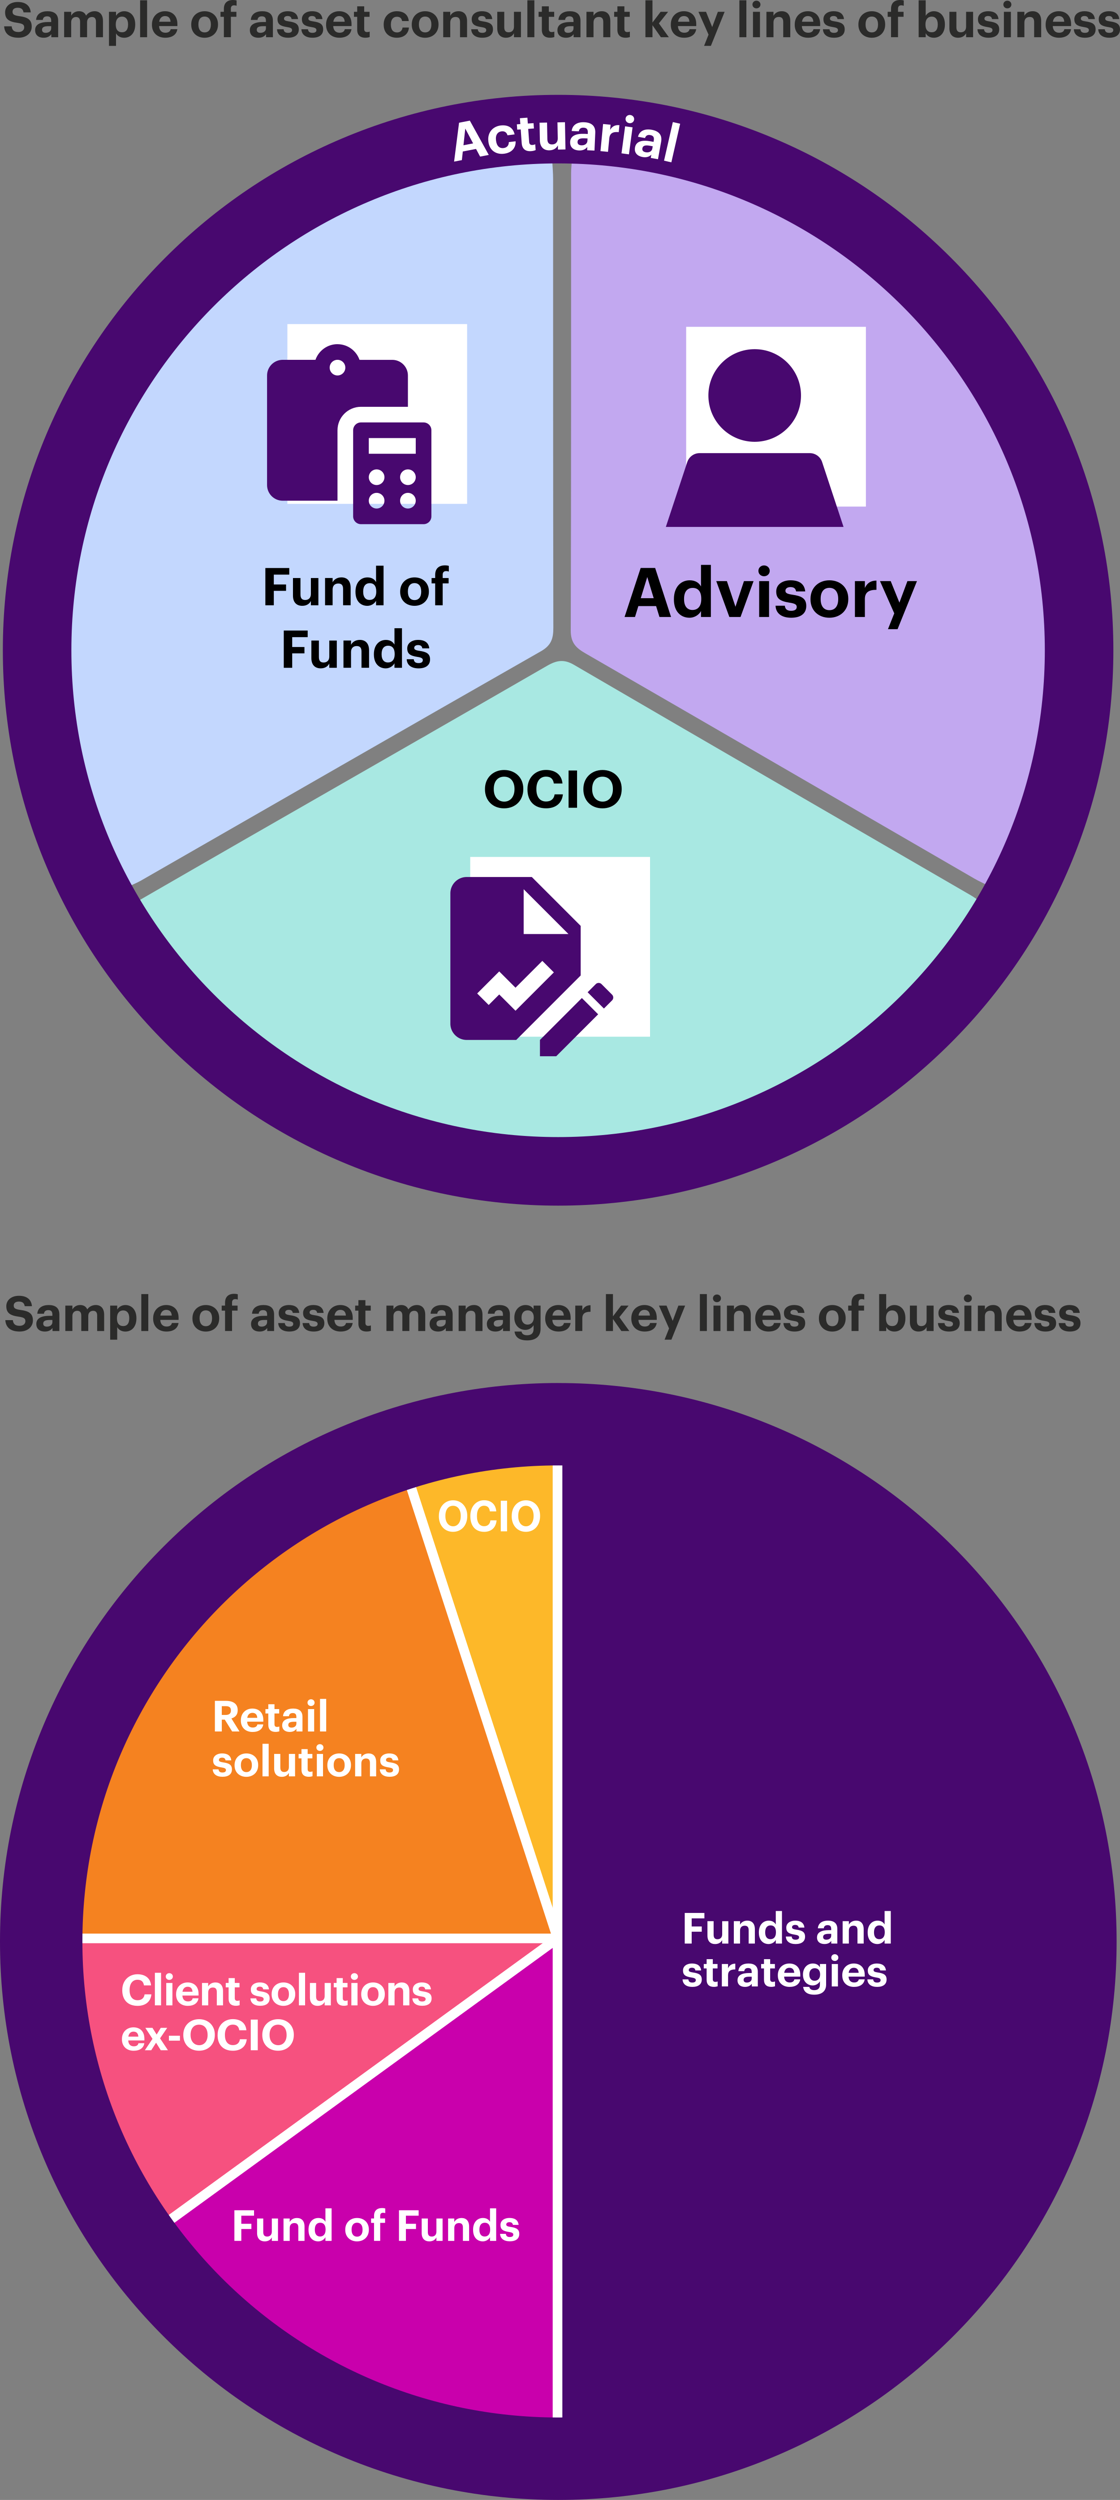 <svg xmlns="http://www.w3.org/2000/svg" id="Layer_1" data-name="Layer 1" viewBox="0 0 817.03 1823.24"><rect x="0" y="0" width="817.03" height="1823.24" fill="#808080" stroke="none"/><defs><style>.cls-2,.cls-3,.cls-4,.cls-5{stroke-width:0}.cls-3{fill:#fff}.cls-4{fill:#48086f}.cls-5{fill:#2b2b2a}</style></defs><path d="M94.79 646.1c-56.76-91.9-68.76-236.33 5.29-357.61 75.98-124.43 210.45-175.01 302.8-170.86.21 4.26.61 8.63.61 12.99.03 109.07-.05 218.14.17 327.22.02 7.87-1.55 12.86-9.05 17.13-97.36 55.52-194.5 111.44-291.71 167.22-2.62 1.5-5.45 2.64-8.11 3.91Z" style="stroke-width:0;fill:#c3d7fe"/><path d="M99.04 658.07c28.1-16.19 54.41-31.4 80.76-46.53 73.1-41.96 146.25-83.81 219.25-125.94 6.86-3.96 12.24-5.07 19.65-.74 96.42 56.23 193.03 112.13 289.58 168.13 1.9 1.1 3.68 2.42 7.33 4.84-65.98 101.31-157.34 161.67-277.77 170.76-145.18 10.95-256.46-50.02-338.79-170.51Z" style="fill:#a8e8e2;stroke-width:0"/><path d="M417.24 115.45c131.14 8.67 233.51 65.08 299.87 177.64 67.96 115.26 65.63 233.93 5.37 353.6-4.91-2.48-8.49-4.07-11.85-6.02-94.61-54.79-189.17-109.68-283.86-164.33-6.77-3.91-10.43-7.75-10.41-16.42.34-111.26.23-222.51.26-333.77 0-2.65.3-5.3.63-10.7h-.01Z" style="fill:#c2a8f0;stroke-width:0"/><g><path d="M353.78 575.7v-.3c0-8.09 5.93-13.83 13.98-13.83s13.98 5.51 13.98 13.68v.3c0 8.09-5.55 13.98-14.02 13.98s-13.94-5.89-13.94-13.83Zm21.54-.07v-.3c0-5.28-2.81-8.89-7.56-8.89s-7.56 3.46-7.56 8.93v.3c0 5.55 3.19 8.97 7.64 8.97s7.48-3.53 7.48-9ZM384.79 575.7v-.3c0-8.25 5.77-13.87 13.49-13.87 6.54 0 11.4 3.19 12.04 9.88h-6.31c-.46-3.27-2.28-5.02-5.7-5.02-4.29 0-7.03 3.34-7.03 8.97v.3c0 5.62 2.58 8.89 7.07 8.89 3.38 0 5.74-1.71 6.23-5.21h6.04c-.68 6.73-5.51 10.18-12.2 10.18-8.89 0-13.64-5.47-13.64-13.83h.01ZM414.77 561.95h6.19v27.17h-6.19v-27.17ZM425.56 575.7v-.3c0-8.09 5.93-13.83 13.98-13.83s13.98 5.51 13.98 13.68v.3c0 8.09-5.55 13.98-14.02 13.98s-13.94-5.89-13.94-13.83Zm21.54-.07v-.3c0-5.28-2.81-8.89-7.56-8.89s-7.56 3.46-7.56 8.93v.3c0 5.55 3.19 8.97 7.64 8.97s7.48-3.53 7.48-9Z" class="cls-2"/></g><g><path d="M467.37 414.22h10.55l11.6 35.75h-8.45l-2.45-7.95h-12.95l-2.45 7.95h-7.6l11.75-35.75Zm.05 22.05h9.45l-4.7-15.45-4.75 15.45ZM491.62 437.27v-.4c0-8.6 4.95-13.65 11.5-13.65 4.2 0 6.8 1.85 8.25 4.5v-15.75h7.2v38h-7.2v-4.35c-1.35 2.65-4.55 4.9-8.4 4.9-6.35 0-11.35-4.55-11.35-13.25Zm19.95-.25v-.4c0-5.2-2.3-7.85-6.25-7.85s-6.3 2.75-6.3 7.95v.4c0 5.2 2.5 7.75 6.1 7.75 3.8 0 6.45-2.55 6.45-7.85ZM522.51 423.82h7.75l6.25 18.7 6.2-18.7h7l-9.5 26.15h-8.15l-9.55-26.15ZM553.26 416.32c0-2.25 1.8-3.95 4.1-3.95s4.15 1.7 4.15 3.95-1.8 3.95-4.15 3.95-4.1-1.7-4.1-3.95Zm.55 7.5h7.2v26.15h-7.2v-26.15ZM565.76 441.77h6.75c.3 2.35 1.45 3.7 4.6 3.7 2.8 0 4.1-1.05 4.1-2.85s-1.55-2.55-5.3-3.1c-6.95-1.05-9.65-3.05-9.65-8.15 0-5.45 5-8.15 10.35-8.15 5.8 0 10.15 2.1 10.8 8.1h-6.65c-.4-2.15-1.6-3.15-4.1-3.15-2.35 0-3.7 1.1-3.7 2.7s1.25 2.3 5.05 2.85c6.55.95 10.15 2.6 10.15 8.2s-4.1 8.6-11 8.6-11.15-3.1-11.4-8.75ZM591.26 437.17v-.4c0-8.2 5.95-13.55 13.8-13.55s13.75 5.25 13.75 13.4v.4c0 8.25-5.95 13.5-13.8 13.5s-13.75-5.2-13.75-13.35Zm20.2-.1v-.35c0-5-2.35-8-6.4-8s-6.4 2.9-6.4 7.9v.4c0 5 2.3 8 6.4 8s6.4-3 6.4-7.95ZM623.66 423.82h7.25v5c1.65-3.5 4.2-5.35 8.45-5.4v6.75c-5.35-.05-8.45 1.7-8.45 6.7v13.1h-7.25v-26.15ZM652.36 447.32l-10.4-23.5h7.8l6.35 15.7 5.85-15.7h6.95l-14.15 35.05h-7l4.6-11.55Z" class="cls-2"/></g><g><path d="M193.58 414.26h17.44v4.83h-11.28v7.18h8.93v4.64h-8.93v10.52h-6.16v-27.17ZM213.72 434.36v-12.8h5.47v12.04c0 2.7 1.1 3.99 3.46 3.99s4.14-1.44 4.14-4.37v-11.66h5.47v19.87h-5.47v-3.12c-1.03 2.01-3.04 3.53-6.31 3.53-3.88 0-6.76-2.28-6.76-7.48ZM237.13 421.55h5.51v3.15c.99-1.98 3.15-3.61 6.46-3.61 3.91 0 6.69 2.36 6.69 7.67v12.65h-5.51v-11.85c0-2.7-1.06-3.99-3.5-3.99s-4.14 1.44-4.14 4.37v11.47h-5.51v-19.87ZM259.32 431.78v-.3c0-6.54 3.76-10.37 8.74-10.37 3.19 0 5.17 1.41 6.27 3.42v-11.97h5.47v28.88h-5.47v-3.31c-1.03 2.01-3.46 3.72-6.38 3.72-4.83 0-8.62-3.46-8.62-10.07Zm15.16-.19v-.3c0-3.95-1.75-5.97-4.75-5.97s-4.79 2.09-4.79 6.04v.3c0 3.95 1.9 5.89 4.64 5.89 2.89 0 4.9-1.94 4.9-5.96ZM291.92 431.7v-.3c0-6.23 4.52-10.3 10.49-10.3s10.45 3.99 10.45 10.18v.3c0 6.27-4.52 10.26-10.49 10.26s-10.45-3.95-10.45-10.14Zm15.35-.08v-.27c0-3.8-1.79-6.08-4.86-6.08s-4.86 2.2-4.86 6v.3c0 3.8 1.75 6.08 4.86 6.08s4.86-2.28 4.86-6.04ZM317.46 425.47h-2.62v-3.91h2.62v-2.28c0-4.64 2.7-6.95 7.1-6.95 1.18 0 1.98.11 2.85.38v4.14c-.53-.19-1.22-.34-2.01-.34-1.75 0-2.47 1.1-2.47 2.62v2.43h4.33v3.91h-4.33v15.96h-5.47v-15.96ZM207.01 459.86h17.44v4.83h-11.29v7.18h8.93v4.64h-8.93v10.52h-6.15v-27.17ZM227.15 479.96v-12.8h5.47v12.04c0 2.7 1.1 3.99 3.46 3.99s4.14-1.44 4.14-4.37v-11.66h5.47v19.87h-5.47v-3.12c-1.03 2.01-3.04 3.53-6.31 3.53-3.88 0-6.76-2.28-6.76-7.48ZM250.56 467.15h5.51v3.15c.99-1.98 3.15-3.61 6.46-3.61 3.91 0 6.69 2.36 6.69 7.67v12.65h-5.51v-11.85c0-2.7-1.06-3.99-3.5-3.99s-4.14 1.44-4.14 4.37v11.47h-5.51v-19.87ZM272.75 477.38v-.3c0-6.54 3.76-10.37 8.74-10.37 3.19 0 5.17 1.41 6.27 3.42v-11.97h5.47v28.88h-5.47v-3.31c-1.03 2.01-3.46 3.72-6.38 3.72-4.83 0-8.62-3.46-8.62-10.07Zm15.16-.19v-.3c0-3.95-1.75-5.96-4.75-5.96s-4.79 2.09-4.79 6.04v.3c0 3.95 1.9 5.89 4.63 5.89 2.89 0 4.9-1.94 4.9-5.96h.01ZM296.69 480.79h5.13c.23 1.79 1.1 2.81 3.5 2.81 2.13 0 3.12-.8 3.12-2.17s-1.18-1.94-4.03-2.36c-5.28-.8-7.33-2.32-7.33-6.19 0-4.14 3.8-6.19 7.86-6.19 4.41 0 7.71 1.6 8.21 6.16h-5.05c-.3-1.63-1.22-2.39-3.12-2.39-1.79 0-2.81.84-2.81 2.05s.95 1.75 3.84 2.17c4.98.72 7.71 1.98 7.71 6.23s-3.12 6.54-8.36 6.54-8.47-2.36-8.66-6.65h-.01Z" class="cls-2"/></g><path d="M407.13 119.17c196.1 0 355.06 158.97 355.06 355.06S603.22 829.29 407.13 829.29 52.07 670.32 52.07 474.23s158.97-355.06 355.06-355.06m0-50c-54.66 0-107.71 10.72-157.68 31.85-48.24 20.4-91.55 49.6-128.74 86.79-37.18 37.18-66.38 80.5-86.79 128.74C12.78 366.52 2.07 419.57 2.07 474.23s10.72 107.71 31.85 157.68c20.4 48.24 49.6 91.55 86.79 128.74 37.18 37.18 80.5 66.38 128.74 86.79 49.97 21.14 103.02 31.85 157.68 31.85s107.71-10.72 157.68-31.85c48.24-20.4 91.55-49.6 128.74-86.79 37.18-37.18 66.38-80.5 86.79-128.74 21.14-49.97 31.85-103.02 31.85-157.68s-10.72-107.71-31.85-157.68c-20.4-48.24-49.6-91.55-86.79-128.74-37.18-37.18-80.5-66.38-128.74-86.79-49.97-21.14-103.02-31.85-157.68-31.85Z" class="cls-4"/><g><path d="m334.88 89.51 7.87-1.52 13.8 25.01-6.31 1.21-2.97-5.58-9.66 1.86-.68 6.29-5.67 1.09 3.62-28.37Zm3.21 16.44 7.05-1.36-5.73-10.85-1.32 12.21ZM356.29 103.34l-.04-.3c-.79-6.37 3.29-10.82 8.92-11.52 4.56-.56 9.03.91 10.22 6.51l-5.17.64c-.66-2.25-2.19-3.14-4.41-2.86-2.83.35-4.45 2.7-3.99 6.47l.04.3c.49 3.96 2.51 5.78 5.57 5.4 2.19-.27 3.8-1.77 3.75-4.33l4.94-.61c.28 4.71-2.72 8.38-8.45 9.08-5.77.71-10.59-2.33-11.39-8.78h.01ZM380.58 104.43l-.72-10.04-2.54.18-.28-3.9 2.54-.18-.31-4.28 5.46-.39.31 4.28 4.17-.3.28 3.9-4.17.3.69 9.55c.11 1.59.97 2.29 2.37 2.19.83-.06 1.43-.22 2.06-.53l.31 4.25c-.74.32-1.82.66-3.3.77-4.17.3-6.56-1.66-6.86-5.79h-.01ZM393.84 102.29l-.25-12.8 5.47-.1.23 12.04c.05 2.7 1.18 3.97 3.53 3.92 2.32-.04 4.11-1.52 4.06-4.45l-.22-11.66 5.47-.11.38 19.87-5.47.1-.06-3.12c-.99 2.03-2.97 3.59-6.24 3.66-3.87.07-6.81-2.15-6.91-7.36ZM415.91 103.53c.2-4.63 4.53-6.19 10.61-5.92l2.24.1.04-.8c.1-2.35-.56-3.68-3.07-3.79-2.16-.1-3.2.96-3.5 2.66l-5.2-.23c.55-4.69 4.36-6.62 9.22-6.4 4.86.21 8.23 2.34 7.99 7.73l-.57 12.94-5.35-.24.1-2.39c-1.21 1.54-3.01 2.68-6.12 2.54-3.61-.16-6.57-2.04-6.38-6.21Zm12.63-.89.07-1.67-2.13-.09c-3.19-.14-5.08.46-5.17 2.59-.06 1.44.77 2.43 2.78 2.52 2.43.11 4.35-1.14 4.44-3.34h.01ZM439.94 90.43l5.49.53-.37 3.78c1.5-2.53 3.57-3.74 6.79-3.47l-.49 5.11c-4.04-.43-6.52.67-6.88 4.45l-.96 9.91-5.48-.53 1.91-19.78h-.01ZM456.02 92.13l5.42.73-2.64 19.7-5.42-.73 2.64-19.7Zm.34-5.7c.23-1.7 1.75-2.79 3.49-2.56 1.77.24 2.95 1.7 2.73 3.39s-1.75 2.79-3.52 2.56c-1.73-.23-2.92-1.7-2.69-3.39h-.01ZM463.23 107.51c.82-4.56 5.32-5.53 11.31-4.45l2.21.4.14-.79c.42-2.32-.06-3.72-2.53-4.16-2.13-.38-3.3.53-3.83 2.17l-5.12-.92c1.17-4.58 5.21-5.97 10-5.11s7.84 3.42 6.88 8.73l-2.3 12.75-5.27-.95.42-2.36c-1.41 1.37-3.34 2.26-6.41 1.7-3.55-.64-6.24-2.9-5.49-7.01Zm12.64.82.3-1.65-2.09-.38c-3.14-.57-5.1-.22-5.47 1.87-.26 1.42.44 2.51 2.42 2.87 2.39.43 4.46-.55 4.86-2.72h-.02ZM490.83 89.02l5.33 1.21-6.41 28.16-5.33-1.21 6.41-28.16Z" class="cls-3"/></g><g><path d="M343.03 624.98H474.2v131.1H343.03z" class="cls-3"/><path d="M340.42 639.62c-6.54 0-11.88 5.35-11.88 11.88v95.06c0 6.54 5.35 11.88 11.88 11.88h36.17l47.01-47.01v-36.17l-35.65-35.65h-47.53Zm41.59 8.91 32.68 32.68h-32.68v-32.68Zm13.62 52.25 8.4 8.4-27.97 27.97-11.88-11.88-7.68 7.68-8.4-8.4 16.08-16.08 11.88 11.88 19.57-19.57Zm41.08 16.08c-.76 0-1.52.29-2.1.87l-5.94 5.94 11.88 11.88 5.94-5.94a2.97 2.97 0 0 0 0-4.2l-7.68-7.68a2.96 2.96 0 0 0-2.1-.87Zm-12.24 11.01-30.58 30.58v11.88h11.88l30.58-30.58-11.88-11.88Z" class="cls-4"/></g><g><path d="M500.56 238.36h131.1v131.1h-131.1z" class="cls-3"/><path d="M590.73 330.48h-80.37a9.47 9.47 0 0 0-9 6.51l-15.63 47.29h129.62l-15.62-47.29a9.483 9.483 0 0 0-9-6.51M584.32 288.43c0-18.65-15.12-33.77-33.78-33.77s-33.77 15.12-33.77 33.77 15.12 33.78 33.77 33.78 33.78-15.12 33.78-33.78" class="cls-4"/></g><g><path d="M209.65 236.37h131.1v131.1h-131.1z" class="cls-3"/><path d="M246.2 251c-7.44 0-13.72 4.78-16.08 11.42h-23.88c-6.31 0-11.42 5.11-11.42 11.42v79.92c0 6.31 5.11 11.42 11.42 11.42h39.96v-51.37c0-9.46 7.67-17.12 17.12-17.12h34.25v-22.83c0-6.31-5.11-11.42-11.42-11.42h-23.88c-2.36-6.64-8.63-11.42-16.08-11.42V251Zm0 11.41c3.15 0 5.71 2.56 5.71 5.71s-2.56 5.71-5.71 5.71-5.71-2.56-5.71-5.71 2.56-5.71 5.71-5.71Zm17.12 45.67c-3.15 0-5.71 2.56-5.71 5.71v62.79c0 3.15 2.56 5.71 5.71 5.71h45.67c3.15 0 5.71-2.56 5.71-5.71v-62.79c0-3.15-2.56-5.71-5.71-5.71h-45.67Zm5.71 11.42h34.25v11.42h-34.25V319.5Zm5.71 22.83c3.15 0 5.71 2.56 5.71 5.71s-2.56 5.71-5.71 5.71-5.71-2.56-5.71-5.71 2.56-5.71 5.71-5.71Zm22.83 0c3.15 0 5.71 2.56 5.71 5.71s-2.56 5.71-5.71 5.71-5.71-2.56-5.71-5.71 2.56-5.71 5.71-5.71Zm-22.83 17.12c3.15 0 5.71 2.56 5.71 5.71s-2.56 5.71-5.71 5.71-5.71-2.56-5.71-5.71 2.56-5.71 5.71-5.71Zm22.83 0c3.15 0 5.71 2.56 5.71 5.71s-2.56 5.71-5.71 5.71-5.71-2.56-5.71-5.71 2.56-5.71 5.71-5.71Z" class="cls-4"/></g><g><path d="M3.02 19.2h5.49c.25 2.27 1.2 4.15 4.96 4.15 2.52 0 4.18-1.38 4.18-3.37s-1.06-2.73-4.78-3.29c-6.48-.85-9.14-2.8-9.14-7.69 0-4.32 3.61-7.55 9.21-7.55s9.03 2.55 9.5 7.58h-5.28c-.35-2.3-1.7-3.37-4.22-3.37S9.15 6.83 9.15 8.53c0 1.81.81 2.66 4.71 3.22 6.13.78 9.28 2.44 9.28 7.69 0 4.5-3.68 8.08-9.67 8.08-6.94 0-10.13-3.26-10.45-8.33ZM25.62 22c0-4.32 3.97-5.95 9.64-5.95h2.09v-.74c0-2.2-.67-3.4-3.01-3.4-2.02 0-2.94 1.03-3.15 2.62h-4.85c.32-4.39 3.79-6.34 8.33-6.34s7.76 1.84 7.76 6.87v12.08h-5v-2.23c-1.06 1.49-2.69 2.62-5.6 2.62-3.37 0-6.2-1.63-6.2-5.53Zm11.73-1.35v-1.56h-1.98c-2.98 0-4.71.64-4.71 2.62 0 1.35.82 2.23 2.69 2.23 2.27 0 4-1.24 4-3.29ZM46.8 8.61h5.14v2.83c.92-1.74 2.91-3.26 5.67-3.26 2.44 0 4.29 1.03 5.17 3.22 1.49-2.23 3.9-3.22 6.24-3.22 3.44 0 6.09 2.16 6.09 7.09v11.87h-5.1v-11.3c0-2.37-1.06-3.44-2.91-3.44-1.98 0-3.58 1.28-3.58 3.79v10.95h-5.1v-11.3c0-2.37-1.1-3.44-2.91-3.44-1.98 0-3.58 1.28-3.58 3.79v10.95h-5.14V8.61ZM79.5 8.61h5.14v2.91c1.03-1.77 3.19-3.33 5.92-3.33 4.54 0 8.08 3.37 8.08 9.5v.28c0 6.13-3.47 9.57-8.08 9.57-2.87 0-4.96-1.42-5.92-3.22v9.14H79.5V8.61ZM93.42 18v-.28c0-3.76-1.84-5.6-4.43-5.6s-4.54 1.88-4.54 5.6V18c0 3.72 1.77 5.53 4.57 5.53s4.39-1.91 4.39-5.53ZM102.21.21h5.1v26.93h-5.1V.21ZM110.85 18.1v-.28c0-5.85 4.15-9.64 9.53-9.64 4.78 0 9.03 2.8 9.03 9.42v1.42h-13.36c.14 3.08 1.81 4.85 4.61 4.85 2.37 0 3.54-1.03 3.86-2.59h4.85c-.6 4-3.79 6.24-8.86 6.24-5.6 0-9.67-3.51-9.67-9.42Zm13.57-2.23c-.18-2.8-1.59-4.15-4.04-4.15-2.3 0-3.86 1.52-4.25 4.15h8.29ZM139.51 18.07v-.28c0-5.81 4.22-9.6 9.78-9.6s9.74 3.72 9.74 9.5v.28c0 5.85-4.22 9.57-9.78 9.57s-9.74-3.68-9.74-9.46Zm14.31-.07v-.25c0-3.54-1.67-5.67-4.54-5.67s-4.54 2.06-4.54 5.6v.28c0 3.54 1.63 5.67 4.54 5.67s4.54-2.13 4.54-5.63ZM163.31 12.26h-2.45V8.61h2.45V6.48c0-4.32 2.52-6.48 6.62-6.48 1.1 0 1.84.11 2.66.35v3.86c-.5-.18-1.13-.32-1.88-.32-1.63 0-2.3 1.03-2.3 2.44V8.6h4.04v3.65h-4.04v14.88h-5.1V12.25ZM182.26 22c0-4.32 3.97-5.95 9.64-5.95h2.09v-.74c0-2.2-.67-3.4-3.01-3.4-2.02 0-2.94 1.03-3.15 2.62h-4.85c.32-4.39 3.79-6.34 8.33-6.34s7.76 1.84 7.76 6.87v12.08h-5v-2.23c-1.06 1.49-2.69 2.62-5.6 2.62-3.37 0-6.2-1.63-6.2-5.53Zm11.73-1.35v-1.56h-1.98c-2.98 0-4.71.64-4.71 2.62 0 1.35.82 2.23 2.69 2.23 2.27 0 4-1.24 4-3.29ZM202.1 21.33h4.78c.21 1.67 1.03 2.62 3.26 2.62 1.98 0 2.91-.74 2.91-2.02s-1.1-1.81-3.76-2.2c-4.92-.74-6.84-2.16-6.84-5.77 0-3.86 3.54-5.78 7.33-5.78 4.11 0 7.19 1.49 7.65 5.74h-4.71c-.28-1.52-1.13-2.23-2.91-2.23-1.67 0-2.62.78-2.62 1.91s.89 1.63 3.58 2.02c4.64.67 7.19 1.84 7.19 5.81s-2.91 6.09-7.79 6.09-7.9-2.2-8.08-6.2ZM219.88 21.33h4.78c.21 1.67 1.03 2.62 3.26 2.62 1.98 0 2.91-.74 2.91-2.02s-1.1-1.81-3.76-2.2c-4.92-.74-6.84-2.16-6.84-5.77 0-3.86 3.54-5.78 7.33-5.78 4.11 0 7.19 1.49 7.65 5.74h-4.71c-.28-1.52-1.13-2.23-2.91-2.23-1.67 0-2.62.78-2.62 1.91s.89 1.63 3.58 2.02c4.64.67 7.19 1.84 7.19 5.81s-2.91 6.09-7.79 6.09-7.9-2.2-8.08-6.2ZM237.88 18.1v-.28c0-5.85 4.15-9.64 9.53-9.64 4.78 0 9.03 2.8 9.03 9.42v1.42h-13.36c.14 3.08 1.81 4.85 4.61 4.85 2.37 0 3.54-1.03 3.86-2.59h4.85c-.6 4-3.79 6.24-8.86 6.24-5.6 0-9.67-3.51-9.67-9.42Zm13.57-2.23c-.18-2.8-1.59-4.15-4.04-4.15-2.3 0-3.86 1.52-4.25 4.15h8.29ZM260.58 21.65v-9.39h-2.37V8.61h2.37v-4h5.1v4h3.9v3.65h-3.9v8.93c0 1.49.74 2.2 2.05 2.2.78 0 1.35-.11 1.95-.35v3.97c-.71.25-1.74.5-3.12.5-3.9 0-5.99-1.98-5.99-5.85ZM279.89 18.1v-.28c0-5.99 4.29-9.64 9.57-9.64 4.29 0 8.25 1.88 8.72 7.19h-4.85c-.35-2.16-1.67-3.15-3.76-3.15-2.66 0-4.43 1.98-4.43 5.53v.28c0 3.72 1.67 5.63 4.54 5.63 2.05 0 3.72-1.2 3.97-3.58h4.64c-.28 4.39-3.47 7.44-8.86 7.44s-9.53-3.37-9.53-9.42ZM300.37 18.07v-.28c0-5.81 4.22-9.6 9.78-9.6s9.74 3.72 9.74 9.5v.28c0 5.85-4.22 9.57-9.78 9.57s-9.74-3.68-9.74-9.46Zm14.31-.07v-.25c0-3.54-1.67-5.67-4.54-5.67s-4.54 2.06-4.54 5.6v.28c0 3.54 1.63 5.67 4.54 5.67s4.54-2.13 4.54-5.63ZM323.32 8.61h5.14v2.94c.92-1.84 2.94-3.37 6.02-3.37 3.65 0 6.24 2.2 6.24 7.16v11.8h-5.14V16.09c0-2.52-.99-3.72-3.26-3.72s-3.86 1.35-3.86 4.07v10.7h-5.14V8.61ZM343.76 21.33h4.78c.21 1.67 1.03 2.62 3.26 2.62 1.98 0 2.91-.74 2.91-2.02s-1.1-1.81-3.76-2.2c-4.92-.74-6.84-2.16-6.84-5.77 0-3.86 3.54-5.78 7.33-5.78 4.11 0 7.19 1.49 7.65 5.74h-4.71c-.28-1.52-1.13-2.23-2.91-2.23-1.67 0-2.62.78-2.62 1.91s.89 1.63 3.58 2.02c4.64.67 7.19 1.84 7.19 5.81s-2.91 6.09-7.79 6.09-7.9-2.2-8.08-6.2ZM362.75 20.55V8.61h5.1v11.23c0 2.52 1.03 3.72 3.22 3.72s3.86-1.35 3.86-4.07V8.61h5.1v18.53h-5.1v-2.91c-.96 1.88-2.83 3.29-5.88 3.29-3.61 0-6.31-2.13-6.31-6.98ZM384.71.21h5.1v26.93h-5.1V.21ZM395.27 21.65v-9.39h-2.37V8.61h2.37v-4h5.1v4h3.9v3.65h-3.9v8.93c0 1.49.74 2.2 2.05 2.2.78 0 1.35-.11 1.95-.35v3.97c-.71.25-1.74.5-3.12.5-3.9 0-5.99-1.98-5.99-5.85ZM406.64 22c0-4.32 3.97-5.95 9.64-5.95h2.09v-.74c0-2.2-.67-3.4-3.01-3.4-2.02 0-2.94 1.03-3.15 2.62h-4.85c.32-4.39 3.79-6.34 8.33-6.34s7.76 1.84 7.76 6.87v12.08h-5v-2.23c-1.06 1.49-2.69 2.62-5.6 2.62-3.37 0-6.2-1.63-6.2-5.53Zm11.73-1.35v-1.56h-1.98c-2.98 0-4.71.64-4.71 2.62 0 1.35.82 2.23 2.69 2.23 2.27 0 4-1.24 4-3.29ZM427.82 8.61h5.14v2.94c.92-1.84 2.94-3.37 6.02-3.37 3.65 0 6.24 2.2 6.24 7.16v11.8h-5.14V16.09c0-2.52-.99-3.72-3.26-3.72s-3.86 1.35-3.86 4.07v10.7h-5.14V8.61ZM450.39 21.65v-9.39h-2.37V8.61h2.37v-4h5.1v4h3.9v3.65h-3.9v8.93c0 1.49.74 2.2 2.05 2.2.78 0 1.35-.11 1.95-.35v3.97c-.71.25-1.74.5-3.12.5-3.9 0-5.99-1.98-5.99-5.85ZM470.83.21h5.14v16.23l5.95-7.83h5.46l-6.73 8.43 7.26 10.1h-5.81l-6.13-8.75v8.75h-5.14V.21ZM489.35 18.1v-.28c0-5.85 4.15-9.64 9.53-9.64 4.78 0 9.03 2.8 9.03 9.42v1.42h-13.36c.14 3.08 1.81 4.85 4.61 4.85 2.37 0 3.54-1.03 3.86-2.59h4.85c-.6 4-3.79 6.24-8.86 6.24-5.6 0-9.67-3.51-9.67-9.42Zm13.57-2.23c-.18-2.8-1.59-4.15-4.04-4.15-2.3 0-3.86 1.52-4.25 4.15h8.29ZM516.88 25.26l-7.37-16.65h5.53l4.5 11.12 4.14-11.12h4.93l-10.03 24.84h-4.96l3.26-8.18ZM539.37.21h5.1v26.93h-5.1V.21ZM548.9 3.3c0-1.59 1.28-2.8 2.91-2.8s2.94 1.2 2.94 2.8-1.28 2.8-2.94 2.8-2.91-1.2-2.91-2.8Zm.39 5.31h5.1v18.53h-5.1V8.61ZM559.1 8.61h5.14v2.94c.92-1.84 2.94-3.37 6.02-3.37 3.65 0 6.24 2.2 6.24 7.16v11.8h-5.14V16.09c0-2.52-.99-3.72-3.26-3.72s-3.86 1.35-3.86 4.07v10.7h-5.14V8.61ZM579.75 18.1v-.28c0-5.85 4.15-9.64 9.53-9.64 4.78 0 9.03 2.8 9.03 9.42v1.42h-13.36c.14 3.08 1.81 4.85 4.61 4.85 2.37 0 3.54-1.03 3.86-2.59h4.85c-.6 4-3.79 6.24-8.86 6.24-5.6 0-9.67-3.51-9.67-9.42Zm13.57-2.23c-.18-2.8-1.59-4.15-4.04-4.15-2.3 0-3.86 1.52-4.25 4.15h8.29ZM600.34 21.33h4.78c.21 1.67 1.03 2.62 3.26 2.62 1.98 0 2.91-.74 2.91-2.02s-1.1-1.81-3.76-2.2c-4.92-.74-6.84-2.16-6.84-5.77 0-3.86 3.54-5.78 7.33-5.78 4.11 0 7.19 1.49 7.65 5.74h-4.71c-.28-1.52-1.13-2.23-2.91-2.23-1.67 0-2.62.78-2.62 1.91s.89 1.63 3.58 2.02c4.64.67 7.19 1.84 7.19 5.81s-2.91 6.09-7.79 6.09-7.9-2.2-8.08-6.2ZM626.2 18.07v-.28c0-5.81 4.22-9.6 9.78-9.6s9.74 3.72 9.74 9.5v.28c0 5.85-4.22 9.57-9.78 9.57s-9.74-3.68-9.74-9.46Zm14.31-.07v-.25c0-3.54-1.67-5.67-4.54-5.67s-4.54 2.06-4.54 5.6v.28c0 3.54 1.63 5.67 4.54 5.67s4.54-2.13 4.54-5.63ZM650 12.26h-2.45V8.61H650V6.48c0-4.32 2.52-6.48 6.62-6.48 1.1 0 1.84.11 2.66.35v3.86c-.5-.18-1.13-.32-1.88-.32-1.63 0-2.3 1.03-2.3 2.44V8.6h4.04v3.65h-4.04v14.88H650V12.25ZM675.29 24.2v2.94h-5.14V.21h5.14v11.3c1.03-1.77 3.19-3.33 5.92-3.33 4.54 0 8.08 3.37 8.08 9.5v.28c0 6.13-3.47 9.57-8.08 9.57-2.87 0-4.96-1.42-5.92-3.33Zm8.79-6.2v-.28c0-3.76-1.84-5.6-4.43-5.6s-4.54 1.88-4.54 5.6V18c0 3.72 1.77 5.53 4.57 5.53s4.39-1.91 4.39-5.53ZM692.58 20.55V8.61h5.1v11.23c0 2.52 1.03 3.72 3.22 3.72s3.86-1.35 3.86-4.07V8.61h5.1v18.53h-5.1v-2.91c-.96 1.88-2.83 3.29-5.88 3.29-3.61 0-6.31-2.13-6.31-6.98ZM713.06 21.33h4.78c.21 1.67 1.03 2.62 3.26 2.62 1.98 0 2.91-.74 2.91-2.02s-1.1-1.81-3.76-2.2c-4.92-.74-6.84-2.16-6.84-5.77 0-3.86 3.54-5.78 7.33-5.78 4.11 0 7.19 1.49 7.65 5.74h-4.71c-.28-1.52-1.13-2.23-2.91-2.23-1.67 0-2.62.78-2.62 1.91s.89 1.63 3.58 2.02c4.64.67 7.19 1.84 7.19 5.81s-2.91 6.09-7.79 6.09-7.9-2.2-8.08-6.2ZM731.94 3.3c0-1.59 1.28-2.8 2.91-2.8s2.94 1.2 2.94 2.8-1.28 2.8-2.94 2.8-2.91-1.2-2.91-2.8Zm.39 5.31h5.1v18.53h-5.1V8.61ZM742.14 8.61h5.14v2.94c.92-1.84 2.94-3.37 6.02-3.37 3.65 0 6.24 2.2 6.24 7.16v11.8h-5.14V16.09c0-2.52-.99-3.72-3.26-3.72s-3.86 1.35-3.86 4.07v10.7h-5.14V8.61ZM762.79 18.1v-.28c0-5.85 4.15-9.64 9.53-9.64 4.78 0 9.03 2.8 9.03 9.42v1.42h-13.36c.14 3.08 1.81 4.85 4.61 4.85 2.37 0 3.54-1.03 3.86-2.59h4.85c-.6 4-3.79 6.24-8.86 6.24-5.6 0-9.67-3.51-9.67-9.42Zm13.57-2.23c-.18-2.8-1.59-4.15-4.04-4.15-2.3 0-3.86 1.52-4.25 4.15h8.29ZM783.37 21.33h4.78c.21 1.67 1.03 2.62 3.26 2.62 1.98 0 2.91-.74 2.91-2.02s-1.1-1.81-3.76-2.2c-4.92-.74-6.84-2.16-6.84-5.77 0-3.86 3.54-5.78 7.33-5.78 4.11 0 7.19 1.49 7.65 5.74h-4.71c-.28-1.52-1.13-2.23-2.91-2.23-1.67 0-2.62.78-2.62 1.91s.89 1.63 3.58 2.02c4.64.67 7.19 1.84 7.19 5.81s-2.91 6.09-7.79 6.09-7.9-2.2-8.08-6.2ZM801.16 21.33h4.78c.21 1.67 1.03 2.62 3.26 2.62 1.98 0 2.91-.74 2.91-2.02s-1.1-1.81-3.76-2.2c-4.92-.74-6.84-2.16-6.84-5.77 0-3.86 3.54-5.78 7.33-5.78 4.11 0 7.19 1.49 7.65 5.74h-4.71c-.28-1.52-1.13-2.23-2.91-2.23-1.67 0-2.62.78-2.62 1.91s.89 1.63 3.58 2.02c4.64.67 7.19 1.84 7.19 5.81s-2.91 6.09-7.79 6.09-7.9-2.2-8.08-6.2Z" class="cls-5"/></g><g><path d="M3.89 962.79h5.49c.25 2.27 1.2 4.15 4.96 4.15 2.52 0 4.18-1.38 4.18-3.37s-1.06-2.73-4.78-3.29c-6.48-.85-9.14-2.8-9.14-7.69 0-4.32 3.61-7.55 9.21-7.55s9.03 2.55 9.5 7.58h-5.28c-.35-2.3-1.7-3.37-4.22-3.37s-3.79 1.17-3.79 2.87c0 1.81.81 2.66 4.71 3.22 6.13.78 9.28 2.44 9.28 7.69 0 4.5-3.68 8.08-9.67 8.08-6.94 0-10.13-3.26-10.45-8.33ZM26.49 965.59c0-4.32 3.97-5.95 9.64-5.95h2.09v-.74c0-2.2-.67-3.4-3.01-3.4-2.02 0-2.94 1.03-3.15 2.62h-4.85c.32-4.39 3.79-6.34 8.33-6.34s7.76 1.84 7.76 6.87v12.08h-5v-2.23c-1.06 1.49-2.69 2.62-5.6 2.62-3.37 0-6.2-1.63-6.2-5.53Zm11.73-1.35v-1.56h-1.98c-2.98 0-4.71.64-4.71 2.62 0 1.35.82 2.23 2.69 2.23 2.27 0 4-1.24 4-3.29ZM47.67 952.2h5.14v2.83c.92-1.74 2.91-3.26 5.67-3.26 2.44 0 4.29 1.03 5.17 3.22 1.49-2.23 3.9-3.22 6.24-3.22 3.44 0 6.09 2.16 6.09 7.09v11.87h-5.1v-11.3c0-2.37-1.06-3.44-2.91-3.44-1.98 0-3.58 1.28-3.58 3.79v10.95h-5.1v-11.3c0-2.37-1.1-3.44-2.91-3.44-1.98 0-3.58 1.28-3.58 3.79v10.95h-5.14V952.2ZM80.37 952.2h5.14v2.91c1.03-1.77 3.19-3.33 5.92-3.33 4.54 0 8.08 3.37 8.08 9.5v.28c0 6.13-3.47 9.57-8.08 9.57-2.87 0-4.96-1.42-5.92-3.22v9.14h-5.14v-24.84Zm13.92 9.39v-.28c0-3.76-1.84-5.6-4.43-5.6s-4.54 1.88-4.54 5.6v.28c0 3.72 1.77 5.53 4.57 5.53s4.39-1.91 4.39-5.53ZM103.08 943.8h5.1v26.93h-5.1V943.8ZM111.72 961.69v-.28c0-5.85 4.15-9.64 9.53-9.64 4.78 0 9.03 2.8 9.03 9.42v1.42h-13.36c.14 3.08 1.81 4.85 4.61 4.85 2.37 0 3.54-1.03 3.86-2.59h4.85c-.6 4-3.79 6.24-8.86 6.24-5.6 0-9.67-3.51-9.67-9.42Zm13.57-2.23c-.18-2.8-1.59-4.15-4.04-4.15-2.3 0-3.86 1.52-4.25 4.15h8.29ZM140.38 961.66v-.28c0-5.81 4.22-9.6 9.78-9.6s9.74 3.72 9.74 9.5v.28c0 5.85-4.22 9.57-9.78 9.57s-9.74-3.68-9.74-9.46Zm14.31-.07v-.25c0-3.54-1.67-5.67-4.54-5.67s-4.54 2.06-4.54 5.6v.28c0 3.54 1.63 5.67 4.54 5.67s4.54-2.13 4.54-5.63ZM164.18 955.85h-2.45v-3.65h2.45v-2.13c0-4.32 2.52-6.48 6.62-6.48 1.1 0 1.84.11 2.66.35v3.86c-.5-.18-1.13-.32-1.88-.32-1.63 0-2.3 1.03-2.3 2.44v2.27h4.04v3.65h-4.04v14.88h-5.1v-14.88ZM183.13 965.59c0-4.32 3.97-5.95 9.64-5.95h2.09v-.74c0-2.2-.67-3.4-3.01-3.4-2.02 0-2.94 1.03-3.15 2.62h-4.85c.32-4.39 3.79-6.34 8.33-6.34s7.76 1.84 7.76 6.87v12.08h-5v-2.23c-1.06 1.49-2.69 2.62-5.6 2.62-3.37 0-6.2-1.63-6.2-5.53Zm11.73-1.35v-1.56h-1.98c-2.98 0-4.71.64-4.71 2.62 0 1.35.82 2.23 2.69 2.23 2.27 0 4-1.24 4-3.29ZM202.97 964.92h4.78c.21 1.67 1.03 2.62 3.26 2.62 1.98 0 2.91-.74 2.91-2.02s-1.1-1.81-3.76-2.2c-4.92-.74-6.84-2.16-6.84-5.77 0-3.86 3.54-5.78 7.33-5.78 4.11 0 7.19 1.49 7.65 5.74h-4.71c-.28-1.52-1.13-2.23-2.91-2.23-1.67 0-2.62.78-2.62 1.91s.89 1.63 3.58 2.02c4.64.67 7.19 1.84 7.19 5.81s-2.91 6.09-7.79 6.09-7.9-2.2-8.08-6.2ZM220.75 964.92h4.78c.21 1.67 1.03 2.62 3.26 2.62 1.98 0 2.91-.74 2.91-2.02s-1.1-1.81-3.76-2.2c-4.92-.74-6.84-2.16-6.84-5.77 0-3.86 3.54-5.78 7.33-5.78 4.11 0 7.19 1.49 7.65 5.74h-4.71c-.28-1.52-1.13-2.23-2.91-2.23-1.67 0-2.62.78-2.62 1.91s.89 1.63 3.58 2.02c4.64.67 7.19 1.84 7.19 5.81s-2.91 6.09-7.79 6.09-7.9-2.2-8.08-6.2ZM238.75 961.69v-.28c0-5.85 4.15-9.64 9.53-9.64 4.78 0 9.03 2.8 9.03 9.42v1.42h-13.36c.14 3.08 1.81 4.85 4.61 4.85 2.37 0 3.54-1.03 3.86-2.59h4.85c-.6 4-3.79 6.24-8.86 6.24-5.6 0-9.67-3.51-9.67-9.42Zm13.57-2.23c-.18-2.8-1.59-4.15-4.04-4.15-2.3 0-3.86 1.52-4.25 4.15h8.29ZM261.46 965.24v-9.39h-2.37v-3.65h2.37v-4h5.1v4h3.9v3.65h-3.9v8.93c0 1.49.74 2.2 2.05 2.2.78 0 1.35-.11 1.95-.35v3.97c-.71.25-1.74.5-3.12.5-3.9 0-5.99-1.98-5.99-5.85ZM281.9 952.2h5.14v2.83c.92-1.74 2.91-3.26 5.67-3.26 2.44 0 4.29 1.03 5.17 3.22 1.49-2.23 3.9-3.22 6.24-3.22 3.44 0 6.09 2.16 6.09 7.09v11.87h-5.1v-11.3c0-2.37-1.06-3.44-2.91-3.44-1.98 0-3.58 1.28-3.58 3.79v10.95h-5.1v-11.3c0-2.37-1.1-3.44-2.91-3.44-1.98 0-3.58 1.28-3.58 3.79v10.95h-5.14V952.2ZM313.39 965.59c0-4.32 3.97-5.95 9.64-5.95h2.09v-.74c0-2.2-.67-3.4-3.01-3.4-2.02 0-2.94 1.03-3.15 2.62h-4.85c.32-4.39 3.79-6.34 8.33-6.34s7.76 1.84 7.76 6.87v12.08h-5v-2.23c-1.06 1.49-2.69 2.62-5.6 2.62-3.37 0-6.2-1.63-6.2-5.53Zm11.73-1.35v-1.56h-1.98c-2.98 0-4.71.64-4.71 2.62 0 1.35.82 2.23 2.69 2.23 2.27 0 4-1.24 4-3.29ZM334.57 952.2h5.14v2.94c.92-1.84 2.94-3.37 6.02-3.37 3.65 0 6.24 2.2 6.24 7.16v11.8h-5.14v-11.05c0-2.52-.99-3.72-3.26-3.72s-3.86 1.35-3.86 4.07v10.7h-5.14V952.2ZM355.15 965.59c0-4.32 3.97-5.95 9.64-5.95h2.09v-.74c0-2.2-.67-3.4-3.01-3.4-2.02 0-2.94 1.03-3.15 2.62h-4.85c.32-4.39 3.79-6.34 8.33-6.34s7.76 1.84 7.76 6.87v12.08h-5v-2.23c-1.06 1.49-2.69 2.62-5.6 2.62-3.37 0-6.2-1.63-6.2-5.53Zm11.73-1.35v-1.56h-1.98c-2.98 0-4.71.64-4.71 2.62 0 1.35.82 2.23 2.69 2.23 2.27 0 4-1.24 4-3.29ZM375.35 971.12h5.1c.32 1.63 1.49 2.69 4.11 2.69 3.12 0 4.68-1.63 4.68-4.54v-2.8c-1.03 1.81-3.22 3.44-5.95 3.44-4.5 0-8.08-3.37-8.08-8.86v-.25c0-5.31 3.54-9.03 8.15-9.03 3.01 0 4.82 1.31 5.88 3.19v-2.76h5.1v17.08c-.04 5.49-3.68 8.29-9.78 8.29s-8.72-2.62-9.21-6.45Zm14.03-10.13v-.25c0-3.15-1.67-5.07-4.46-5.07s-4.46 2.06-4.46 5.1v.28c0 3.08 1.81 5 4.36 5 2.69 0 4.57-1.91 4.57-5.07ZM397.73 961.69v-.28c0-5.85 4.15-9.64 9.53-9.64 4.78 0 9.03 2.8 9.03 9.42v1.42h-13.36c.14 3.08 1.81 4.85 4.61 4.85 2.37 0 3.54-1.03 3.86-2.59h4.85c-.6 4-3.79 6.24-8.86 6.24-5.6 0-9.67-3.51-9.67-9.42Zm13.57-2.23c-.18-2.8-1.59-4.15-4.04-4.15-2.3 0-3.86 1.52-4.25 4.15h8.29ZM419.66 952.2h5.14v3.54c1.17-2.48 2.98-3.79 5.99-3.83v4.78c-3.79-.04-5.99 1.2-5.99 4.75v9.28h-5.14v-18.53ZM442.01 943.8h5.14v16.23l5.95-7.83h5.46l-6.73 8.43 7.26 10.1h-5.81l-6.13-8.75v8.75h-5.14V943.8ZM460.54 961.69v-.28c0-5.85 4.15-9.64 9.53-9.64 4.78 0 9.03 2.8 9.03 9.42v1.42h-13.36c.14 3.08 1.81 4.85 4.61 4.85 2.37 0 3.54-1.03 3.86-2.59h4.85c-.6 4-3.79 6.24-8.86 6.24-5.6 0-9.67-3.51-9.67-9.42Zm13.57-2.23c-.18-2.8-1.59-4.15-4.04-4.15-2.3 0-3.86 1.52-4.25 4.15h8.29ZM488.07 968.85l-7.37-16.65h5.53l4.5 11.12 4.14-11.12h4.93l-10.03 24.84h-4.96l3.26-8.18ZM510.56 943.8h5.1v26.93h-5.1V943.8ZM520.09 946.89c0-1.59 1.28-2.8 2.91-2.8s2.94 1.2 2.94 2.8-1.28 2.8-2.94 2.8-2.91-1.2-2.91-2.8Zm.39 5.31h5.1v18.53h-5.1V952.2ZM530.29 952.2h5.14v2.94c.92-1.84 2.94-3.37 6.02-3.37 3.65 0 6.24 2.2 6.24 7.16v11.8h-5.14v-11.05c0-2.52-.99-3.72-3.26-3.72s-3.86 1.35-3.86 4.07v10.7h-5.14V952.2ZM550.94 961.69v-.28c0-5.85 4.15-9.64 9.53-9.64 4.78 0 9.03 2.8 9.03 9.42v1.42h-13.36c.14 3.08 1.81 4.85 4.61 4.85 2.37 0 3.54-1.03 3.86-2.59h4.85c-.6 4-3.79 6.24-8.86 6.24-5.6 0-9.67-3.51-9.67-9.42Zm13.57-2.23c-.18-2.8-1.59-4.15-4.04-4.15-2.3 0-3.86 1.52-4.25 4.15h8.29ZM571.52 964.92h4.78c.21 1.67 1.03 2.62 3.26 2.62 1.98 0 2.91-.74 2.91-2.02s-1.1-1.81-3.76-2.2c-4.92-.74-6.84-2.16-6.84-5.77 0-3.86 3.54-5.78 7.33-5.78 4.11 0 7.19 1.49 7.65 5.74h-4.71c-.28-1.52-1.13-2.23-2.91-2.23-1.67 0-2.62.78-2.62 1.91s.89 1.63 3.58 2.02c4.64.67 7.19 1.84 7.19 5.81s-2.91 6.09-7.79 6.09-7.9-2.2-8.08-6.2ZM597.38 961.66v-.28c0-5.81 4.22-9.6 9.78-9.6s9.74 3.72 9.74 9.5v.28c0 5.85-4.22 9.57-9.78 9.57s-9.74-3.68-9.74-9.46Zm14.31-.07v-.25c0-3.54-1.67-5.67-4.54-5.67s-4.54 2.06-4.54 5.6v.28c0 3.54 1.63 5.67 4.54 5.67s4.54-2.13 4.54-5.63ZM621.19 955.85h-2.45v-3.65h2.45v-2.13c0-4.32 2.52-6.48 6.62-6.48 1.1 0 1.84.11 2.66.35v3.86c-.5-.18-1.13-.32-1.88-.32-1.63 0-2.3 1.03-2.3 2.44v2.27h4.04v3.65h-4.04v14.88h-5.1v-14.88ZM646.48 967.79v2.94h-5.14V943.8h5.14v11.3c1.03-1.77 3.19-3.33 5.92-3.33 4.54 0 8.08 3.37 8.08 9.5v.28c0 6.13-3.47 9.57-8.08 9.57-2.87 0-4.96-1.42-5.92-3.33Zm8.79-6.2v-.28c0-3.76-1.84-5.6-4.43-5.6s-4.54 1.88-4.54 5.6v.28c0 3.72 1.77 5.53 4.57 5.53s4.39-1.91 4.39-5.53ZM663.77 964.14V952.2h5.1v11.23c0 2.52 1.03 3.72 3.22 3.72s3.86-1.35 3.86-4.07V952.2h5.1v18.53h-5.1v-2.91c-.96 1.88-2.83 3.29-5.88 3.29-3.61 0-6.31-2.13-6.31-6.98ZM684.24 964.92h4.78c.21 1.67 1.03 2.62 3.26 2.62 1.98 0 2.91-.74 2.91-2.02s-1.1-1.81-3.76-2.2c-4.92-.74-6.84-2.16-6.84-5.77 0-3.86 3.54-5.78 7.33-5.78 4.11 0 7.19 1.49 7.65 5.74h-4.71c-.28-1.52-1.13-2.23-2.91-2.23-1.67 0-2.62.78-2.62 1.91s.89 1.63 3.58 2.02c4.64.67 7.19 1.84 7.19 5.81s-2.91 6.09-7.79 6.09-7.9-2.2-8.08-6.2ZM703.12 946.89c0-1.59 1.28-2.8 2.91-2.8s2.94 1.2 2.94 2.8-1.28 2.8-2.94 2.8-2.91-1.2-2.91-2.8Zm.39 5.31h5.1v18.53h-5.1V952.2ZM713.33 952.2h5.14v2.94c.92-1.84 2.94-3.37 6.02-3.37 3.65 0 6.24 2.2 6.24 7.16v11.8h-5.14v-11.05c0-2.52-.99-3.72-3.26-3.72s-3.86 1.35-3.86 4.07v10.7h-5.14V952.2ZM733.98 961.69v-.28c0-5.85 4.15-9.64 9.53-9.64 4.78 0 9.03 2.8 9.03 9.42v1.42h-13.36c.14 3.08 1.81 4.85 4.61 4.85 2.37 0 3.54-1.03 3.86-2.59h4.85c-.6 4-3.79 6.24-8.86 6.24-5.6 0-9.67-3.51-9.67-9.42Zm13.57-2.23c-.18-2.8-1.59-4.15-4.04-4.15-2.3 0-3.86 1.52-4.25 4.15h8.29ZM754.56 964.92h4.78c.21 1.67 1.03 2.62 3.26 2.62 1.98 0 2.91-.74 2.91-2.02s-1.1-1.81-3.76-2.2c-4.92-.74-6.84-2.16-6.84-5.77 0-3.86 3.54-5.78 7.33-5.78 4.11 0 7.19 1.49 7.65 5.74h-4.71c-.28-1.52-1.13-2.23-2.91-2.23-1.67 0-2.62.78-2.62 1.91s.89 1.63 3.58 2.02c4.64.67 7.19 1.84 7.19 5.81s-2.91 6.09-7.79 6.09-7.9-2.2-8.08-6.2ZM772.34 964.92h4.78c.21 1.67 1.03 2.62 3.26 2.62 1.98 0 2.91-.74 2.91-2.02s-1.1-1.81-3.76-2.2c-4.92-.74-6.84-2.16-6.84-5.77 0-3.86 3.54-5.78 7.33-5.78 4.11 0 7.19 1.49 7.65 5.74h-4.71c-.28-1.52-1.13-2.23-2.91-2.23-1.67 0-2.62.78-2.62 1.91s.89 1.63 3.58 2.02c4.64.67 7.19 1.84 7.19 5.81s-2.91 6.09-7.79 6.09-7.9-2.2-8.08-6.2Z" class="cls-5"/></g><g><g><path d="m406.73 1413.71-117.6-361.93c39.98-12.99 75.57-18.63 117.6-18.63v380.56Z" style="fill:#fdb829;stroke:#fff;stroke-miterlimit:10;stroke-width:7px"/><path d="M406.73 1413.71H26.18c0-168.14 103.05-309.97 262.96-361.93l117.6 361.93h-.01Z" style="fill:#f58220;stroke:#fff;stroke-miterlimit:10;stroke-width:7px"/><path d="M406.73 1413.71 98.85 1637.4c-49.41-68.01-72.68-139.61-72.68-223.69h380.56Z" style="stroke:#fff;stroke-miterlimit:10;stroke-width:7px;fill:#f6517f"/><path d="M406.73 1413.71v380.56c-126.1 0-233.75-54.85-307.88-156.87l307.88-223.69Z" style="fill:#c900ac;stroke:#fff;stroke-miterlimit:10;stroke-width:7px"/><path d="M406.73 1413.71v-380.55c210.18 0 380.56 170.38 380.56 380.56s-170.38 380.56-380.56 380.56v-380.56Z" style="fill:#48086f;stroke:#fff;stroke-miterlimit:10;stroke-width:7px"/></g><path d="M407.29 1068.75c191.74 0 347.18 155.44 347.18 347.18s-155.44 347.18-347.18 347.18-347.18-155.44-347.18-347.18 155.43-347.18 347.18-347.18m0-60.1c-54.95 0-108.3 10.78-158.55 32.03-48.51 20.52-92.06 49.87-129.44 87.26-37.38 37.38-66.75 80.93-87.26 129.44C10.78 1307.65 0 1360.99 0 1415.95s10.78 108.3 32.03 158.55c20.52 48.5 49.87 92.06 87.26 129.44 37.38 37.38 80.93 66.75 129.44 87.26 50.25 21.25 103.6 32.03 158.55 32.03s108.3-10.78 158.55-32.03c48.51-20.52 92.06-49.87 129.44-87.26 37.38-37.38 66.75-80.93 87.26-129.44 21.25-50.25 32.03-103.6 32.03-158.55s-10.78-108.3-32.03-158.55c-20.52-48.51-49.87-92.06-87.26-129.44-37.38-37.38-80.93-66.75-129.44-87.26-50.25-21.25-103.6-32.03-158.55-32.03Z" class="cls-4"/><g><path d="M170.98 1611.97h14.34v3.97h-9.28v5.9h7.34v3.81h-7.34v8.65h-5.06v-22.34ZM187.54 1628.5v-10.53h4.5v9.9c0 2.22.9 3.28 2.85 3.28s3.4-1.19 3.4-3.59v-9.59h4.5v16.35h-4.5v-2.56c-.84 1.66-2.5 2.91-5.19 2.91-3.19 0-5.57-1.88-5.57-6.15h.01ZM206.8 1617.98h4.53v2.6c.82-1.62 2.6-2.97 5.31-2.97 3.22 0 5.51 1.94 5.51 6.31v10.41h-4.53v-9.75c0-2.22-.88-3.28-2.87-3.28s-3.4 1.19-3.4 3.59v9.44h-4.53v-16.35h-.01ZM225.05 1626.38v-.25c0-5.37 3.09-8.53 7.19-8.53 2.62 0 4.26 1.15 5.16 2.81v-9.84h4.5v23.75h-4.5v-2.72c-.84 1.66-2.85 3.07-5.25 3.07-3.97 0-7.09-2.85-7.09-8.28Zm12.46-.16v-.25c0-3.25-1.44-4.9-3.91-4.9s-3.94 1.72-3.94 4.96v.25c0 3.25 1.56 4.84 3.81 4.84 2.38 0 4.03-1.6 4.03-4.9h.01ZM251.86 1626.32v-.25c0-5.12 3.71-8.47 8.63-8.47s8.59 3.28 8.59 8.38v.25c0 5.16-3.71 8.44-8.63 8.44s-8.59-3.25-8.59-8.34Zm12.62-.06v-.22c0-3.13-1.47-5-4-5s-4 1.82-4 4.94v.25c0 3.13 1.44 5 4 5s4-1.88 4-4.96ZM272.86 1621.18h-2.15v-3.22h2.15v-1.88c0-3.81 2.22-5.72 5.84-5.72.97 0 1.62.1 2.34.31v3.4c-.43-.16-1-.28-1.66-.28-1.44 0-2.03.9-2.03 2.15v2h3.56v3.22h-3.56v13.13h-4.5v-13.13ZM291.05 1611.97h14.34v3.97h-9.28v5.9h7.34v3.81h-7.34v8.65h-5.06v-22.34ZM307.61 1628.5v-10.53h4.5v9.9c0 2.22.9 3.28 2.85 3.28s3.4-1.19 3.4-3.59v-9.59h4.5v16.35h-4.5v-2.56c-.84 1.66-2.5 2.91-5.19 2.91-3.19 0-5.57-1.88-5.57-6.15h.01ZM326.87 1617.98h4.53v2.6c.82-1.62 2.6-2.97 5.31-2.97 3.22 0 5.51 1.94 5.51 6.31v10.41h-4.53v-9.75c0-2.22-.88-3.28-2.87-3.28s-3.4 1.19-3.4 3.59v9.44h-4.53v-16.35h-.01ZM345.11 1626.38v-.25c0-5.37 3.09-8.53 7.19-8.53 2.62 0 4.26 1.15 5.16 2.81v-9.84h4.5v23.75h-4.5v-2.72c-.84 1.66-2.85 3.07-5.25 3.07-3.97 0-7.09-2.85-7.09-8.28Zm12.46-.16v-.25c0-3.25-1.44-4.9-3.91-4.9s-3.94 1.72-3.94 4.96v.25c0 3.25 1.56 4.84 3.81 4.84 2.38 0 4.03-1.6 4.03-4.9h.01ZM364.8 1629.19h4.22c.19 1.47.9 2.31 2.87 2.31 1.75 0 2.56-.66 2.56-1.78s-.97-1.6-3.32-1.94c-4.34-.66-6.03-1.91-6.03-5.1 0-3.4 3.13-5.1 6.47-5.1 3.63 0 6.35 1.31 6.76 5.06h-4.16c-.25-1.35-1-1.97-2.56-1.97-1.47 0-2.31.69-2.31 1.68s.78 1.44 3.16 1.78c4.1.59 6.35 1.62 6.35 5.12s-2.56 5.37-6.88 5.37-6.97-1.94-7.13-5.47v.02Z" class="cls-3"/></g><g><path d="M89.21 1451.51v-.25c0-6.78 4.75-11.41 11.09-11.41 5.37 0 9.38 2.62 9.9 8.13h-5.19c-.37-2.69-1.88-4.12-4.69-4.12-3.53 0-5.78 2.75-5.78 7.38v.25c0 4.63 2.13 7.31 5.82 7.31 2.78 0 4.72-1.41 5.12-4.28h4.96c-.56 5.53-4.53 8.38-10.04 8.38-7.31 0-11.21-4.5-11.21-11.37h.01ZM112.99 1438.78h4.5v23.75h-4.5v-23.75ZM120.93 1441.51c0-1.41 1.13-2.46 2.56-2.46s2.6 1.06 2.6 2.46-1.13 2.46-2.6 2.46-2.56-1.06-2.56-2.46Zm.35 4.69h4.5v16.35h-4.5v-16.35ZM128.47 1454.57v-.25c0-5.16 3.65-8.5 8.4-8.5 4.22 0 7.97 2.46 7.97 8.32v1.25h-11.78c.12 2.72 1.6 4.28 4.06 4.28 2.09 0 3.13-.9 3.4-2.28h4.28c-.53 3.53-3.34 5.51-7.81 5.51-4.94 0-8.53-3.09-8.53-8.32h.01Zm11.96-1.96c-.16-2.46-1.41-3.65-3.56-3.65-2.03 0-3.4 1.35-3.75 3.65h7.31ZM147.34 1446.2h4.53v2.6c.82-1.62 2.6-2.97 5.31-2.97 3.22 0 5.51 1.94 5.51 6.31v10.41h-4.53v-9.75c0-2.22-.88-3.28-2.87-3.28s-3.4 1.19-3.4 3.59v9.44h-4.53v-16.35h-.01ZM166.77 1457.69v-8.28h-2.09v-3.22h2.09v-3.53h4.5v3.53h3.44v3.22h-3.44v7.87c0 1.31.66 1.94 1.81 1.94.69 0 1.19-.1 1.72-.31v3.5c-.63.22-1.53.43-2.75.43-3.44 0-5.28-1.75-5.28-5.16ZM182.68 1457.42h4.22c.19 1.47.9 2.31 2.87 2.31 1.75 0 2.56-.66 2.56-1.78s-.97-1.6-3.32-1.94c-4.34-.66-6.03-1.91-6.03-5.1 0-3.4 3.13-5.1 6.47-5.1 3.63 0 6.35 1.31 6.76 5.06h-4.16c-.25-1.35-1-1.97-2.56-1.97-1.47 0-2.31.69-2.31 1.68s.78 1.44 3.16 1.78c4.1.59 6.35 1.62 6.35 5.12s-2.56 5.37-6.88 5.37-6.97-1.94-7.13-5.47v.02ZM198.15 1454.54v-.25c0-5.12 3.71-8.47 8.63-8.47s8.59 3.28 8.59 8.38v.25c0 5.16-3.71 8.44-8.63 8.44s-8.59-3.25-8.59-8.34Zm12.63-.06v-.22c0-3.13-1.47-5-4-5s-4 1.82-4 4.94v.25c0 3.13 1.44 5 4 5s4-1.88 4-4.96ZM218.06 1438.78h4.5v23.75h-4.5v-23.75ZM226.09 1456.73v-10.53h4.5v9.9c0 2.22.9 3.28 2.85 3.28s3.4-1.19 3.4-3.59v-9.59h4.5v16.35h-4.5v-2.56c-.84 1.66-2.5 2.91-5.19 2.91-3.19 0-5.57-1.88-5.57-6.15h.01ZM245.55 1457.69v-8.28h-2.09v-3.22h2.09v-3.53h4.5v3.53h3.44v3.22h-3.44v7.87c0 1.31.66 1.94 1.82 1.94.69 0 1.19-.1 1.72-.31v3.5c-.63.22-1.53.43-2.75.43-3.44 0-5.28-1.75-5.28-5.16ZM255.96 1441.51c0-1.41 1.13-2.46 2.56-2.46s2.6 1.06 2.6 2.46-1.13 2.46-2.6 2.46-2.56-1.06-2.56-2.46Zm.35 4.69h4.5v16.35h-4.5v-16.35ZM263.5 1454.54v-.25c0-5.12 3.71-8.47 8.63-8.47s8.59 3.28 8.59 8.38v.25c0 5.16-3.71 8.44-8.63 8.44s-8.59-3.25-8.59-8.34Zm12.62-.06v-.22c0-3.13-1.47-5-4-5s-4 1.82-4 4.94v.25c0 3.13 1.44 5 4 5s4-1.88 4-4.96ZM283.28 1446.2h4.53v2.6c.82-1.62 2.6-2.97 5.31-2.97 3.22 0 5.51 1.94 5.51 6.31v10.41h-4.53v-9.75c0-2.22-.88-3.28-2.87-3.28s-3.4 1.19-3.4 3.59v9.44h-4.53v-16.35h-.01ZM300.84 1457.42h4.22c.19 1.47.9 2.31 2.87 2.31 1.75 0 2.56-.66 2.56-1.78s-.97-1.6-3.32-1.94c-4.34-.66-6.03-1.91-6.03-5.1 0-3.4 3.13-5.1 6.47-5.1 3.63 0 6.35 1.31 6.76 5.06h-4.16c-.25-1.35-1-1.97-2.56-1.97-1.47 0-2.31.69-2.31 1.68s.78 1.44 3.16 1.78c4.1.59 6.35 1.62 6.35 5.12s-2.56 5.37-6.88 5.37-6.97-1.94-7.13-5.47v.02ZM88.96 1487.31v-.25c0-5.16 3.65-8.5 8.4-8.5 4.22 0 7.97 2.46 7.97 8.32v1.25H93.55c.12 2.72 1.6 4.28 4.06 4.28 2.09 0 3.13-.9 3.4-2.28h4.28c-.53 3.53-3.34 5.51-7.81 5.51-4.94 0-8.53-3.09-8.53-8.32h.01Zm11.97-1.97c-.16-2.46-1.41-3.65-3.56-3.65-2.03 0-3.4 1.35-3.75 3.65h7.31ZM111.24 1486.94l-5.22-8.01h5.19l3.07 4.9 3-4.9h4.69l-5.22 7.66 5.76 8.69h-5.22l-3.44-5.51-3.53 5.51h-4.65l5.59-8.34h-.02ZM123.24 1484.69h8.01v3.59h-8.01v-3.59ZM133.71 1484.24v-.25c0-6.66 4.88-11.37 11.5-11.37s11.5 4.53 11.5 11.25v.25c0 6.66-4.57 11.5-11.53 11.5s-11.47-4.84-11.47-11.37h-.01Zm17.73-.06v-.25c0-4.34-2.31-7.31-6.21-7.31s-6.21 2.85-6.21 7.34v.25c0 4.57 2.62 7.38 6.29 7.38s6.15-2.91 6.15-7.4h-.01ZM158.75 1484.24v-.25c0-6.78 4.75-11.41 11.09-11.41 5.37 0 9.38 2.62 9.9 8.13h-5.19c-.37-2.69-1.88-4.12-4.69-4.12-3.53 0-5.78 2.75-5.78 7.38v.25c0 4.63 2.13 7.31 5.82 7.31 2.78 0 4.72-1.41 5.12-4.28h4.96c-.56 5.53-4.53 8.38-10.04 8.38-7.31 0-11.21-4.5-11.21-11.37h.01ZM182.93 1472.93h5.1v22.34h-5.1v-22.34ZM191.34 1484.24v-.25c0-6.66 4.88-11.37 11.5-11.37s11.5 4.53 11.5 11.25v.25c0 6.66-4.57 11.5-11.53 11.5s-11.47-4.84-11.47-11.37h-.01Zm17.72-.06v-.25c0-4.34-2.31-7.31-6.21-7.31s-6.21 2.85-6.21 7.34v.25c0 4.57 2.62 7.38 6.29 7.38s6.15-2.91 6.15-7.4h-.01Z" class="cls-3"/></g><g><path d="M156.76 1240.45h8.01c5.28 0 8.63 2.15 8.63 6.78v.12c0 3.38-1.97 5.16-4.59 5.94l5.9 9.5h-5.37l-5.35-8.63h-2.19v8.63h-5.04v-22.34Zm7.88 10.28c2.54 0 3.81-1.06 3.81-3.22v-.12c0-2.28-1.37-3.07-3.81-3.07h-2.85v6.41h2.85ZM175.71 1254.82v-.25c0-5.16 3.65-8.5 8.4-8.5 4.22 0 7.97 2.46 7.97 8.32v1.25H180.3c.12 2.72 1.6 4.28 4.06 4.28 2.09 0 3.13-.9 3.4-2.28h4.28c-.53 3.53-3.34 5.51-7.81 5.51-4.94 0-8.53-3.09-8.53-8.32h.01Zm11.97-1.97c-.16-2.46-1.41-3.65-3.56-3.65-2.03 0-3.4 1.35-3.75 3.65h7.31ZM195.73 1257.95v-8.28h-2.09v-3.22h2.09v-3.53h4.5v3.53h3.44v3.22h-3.44v7.87c0 1.31.66 1.94 1.82 1.94.69 0 1.19-.1 1.72-.31v3.5c-.63.22-1.53.43-2.75.43-3.44 0-5.28-1.75-5.28-5.16ZM205.86 1258.26c0-3.81 3.5-5.25 8.5-5.25h1.84v-.66c0-1.94-.59-3-2.66-3-1.78 0-2.6.9-2.78 2.31h-4.28c.28-3.87 3.34-5.59 7.34-5.59s6.84 1.62 6.84 6.06v10.66h-4.41v-1.97c-.94 1.31-2.38 2.31-4.94 2.31-2.97 0-5.47-1.44-5.47-4.88v.02Zm10.35-1.19v-1.37h-1.75c-2.62 0-4.16.56-4.16 2.31 0 1.19.72 1.97 2.38 1.97 2 0 3.53-1.09 3.53-2.91ZM224.33 1241.76c0-1.41 1.13-2.46 2.56-2.46s2.6 1.06 2.6 2.46-1.13 2.46-2.6 2.46-2.56-1.06-2.56-2.46Zm.35 4.69h4.5v16.35h-4.5v-16.35ZM233.46 1239.04h4.5v23.75h-4.5v-23.75ZM155.18 1290.4h4.22c.19 1.47.9 2.31 2.87 2.31 1.75 0 2.56-.66 2.56-1.78s-.97-1.6-3.32-1.94c-4.34-.66-6.03-1.91-6.03-5.1 0-3.4 3.13-5.1 6.47-5.1 3.63 0 6.35 1.31 6.76 5.06h-4.16c-.25-1.35-1-1.97-2.56-1.97-1.47 0-2.31.69-2.31 1.68s.78 1.44 3.16 1.78c4.1.59 6.35 1.62 6.35 5.12s-2.56 5.37-6.88 5.37-6.97-1.94-7.13-5.47v.02ZM171.11 1287.52v-.25c0-5.12 3.71-8.47 8.63-8.47s8.59 3.28 8.59 8.38v.25c0 5.16-3.71 8.44-8.63 8.44s-8.59-3.25-8.59-8.34Zm12.62-.06v-.22c0-3.13-1.47-5-4-5s-4 1.82-4 4.94v.25c0 3.13 1.44 5 4 5s4-1.88 4-4.96ZM191.49 1271.77h4.5v23.75h-4.5v-23.75ZM199.99 1289.7v-10.53h4.5v9.9c0 2.22.9 3.28 2.85 3.28s3.4-1.19 3.4-3.59v-9.59h4.5v16.35h-4.5v-2.56c-.84 1.66-2.5 2.91-5.19 2.91-3.19 0-5.57-1.88-5.57-6.15h.01ZM219.93 1290.68v-8.28h-2.09v-3.22h2.09v-3.53h4.5v3.53h3.44v3.22h-3.44v7.87c0 1.31.66 1.94 1.82 1.94.69 0 1.19-.1 1.72-.31v3.5c-.63.22-1.53.43-2.75.43-3.44 0-5.28-1.75-5.28-5.16ZM230.8 1274.49c0-1.41 1.13-2.46 2.56-2.46s2.6 1.06 2.6 2.46-1.13 2.46-2.6 2.46-2.56-1.06-2.56-2.46Zm.34 4.69h4.5v16.35h-4.5v-16.35ZM238.8 1287.52v-.25c0-5.12 3.71-8.47 8.63-8.47s8.59 3.28 8.59 8.38v.25c0 5.16-3.71 8.44-8.63 8.44s-8.59-3.25-8.59-8.34Zm12.63-.06v-.22c0-3.13-1.47-5-4-5s-4 1.82-4 4.94v.25c0 3.13 1.44 5 4 5s4-1.88 4-4.96ZM259.05 1279.17h4.53v2.6c.82-1.62 2.6-2.97 5.31-2.97 3.22 0 5.51 1.94 5.51 6.31v10.41h-4.53v-9.75c0-2.22-.88-3.28-2.87-3.28s-3.4 1.19-3.4 3.59v9.44h-4.53v-16.35h-.01ZM277.08 1290.4h4.22c.19 1.47.9 2.31 2.87 2.31 1.75 0 2.56-.66 2.56-1.78s-.97-1.6-3.32-1.94c-4.34-.66-6.03-1.91-6.03-5.1 0-3.4 3.13-5.1 6.47-5.1 3.63 0 6.35 1.31 6.76 5.06h-4.16c-.25-1.35-1-1.97-2.56-1.97-1.47 0-2.31.69-2.31 1.68s.78 1.44 3.16 1.78c4.1.59 6.35 1.62 6.35 5.12s-2.56 5.37-6.88 5.37-6.97-1.94-7.13-5.47v.02Z" class="cls-3"/></g><g><path d="M320.16 1105.8v-.25c0-6.66 4.39-11.37 10.35-11.37s10.35 4.53 10.35 11.25v.25c0 6.66-4.11 11.5-10.39 11.5s-10.33-4.84-10.33-11.37h.01Zm15.95-.06v-.25c0-4.34-2.08-7.31-5.6-7.31s-5.6 2.85-5.6 7.34v.25c0 4.57 2.37 7.38 5.66 7.38s5.54-2.91 5.54-7.4ZM343.12 1105.8v-.25c0-6.78 4.28-11.41 9.99-11.41 4.84 0 8.44 2.62 8.92 8.13h-4.68c-.34-2.69-1.68-4.12-4.22-4.12-3.19 0-5.2 2.75-5.2 7.38v.25c0 4.63 1.91 7.31 5.23 7.31 2.5 0 4.24-1.41 4.62-4.28h4.47c-.5 5.53-4.07 8.38-9.03 8.38-6.59 0-10.1-4.5-10.1-11.37ZM365.31 1094.49h4.59v22.34h-4.59v-22.34ZM373.29 1105.8v-.25c0-6.66 4.39-11.37 10.35-11.37s10.35 4.53 10.35 11.25v.25c0 6.66-4.11 11.5-10.39 11.5s-10.33-4.84-10.33-11.37h.01Zm15.96-.06v-.25c0-4.34-2.08-7.31-5.6-7.31s-5.6 2.85-5.6 7.34v.25c0 4.57 2.37 7.38 5.66 7.38s5.54-2.91 5.54-7.4Z" class="cls-3"/></g><g><path d="M499.51 1395.13h14.34v3.97h-9.28v5.91h7.34v3.81h-7.34v8.66h-5.06v-22.34ZM516.08 1411.66v-10.53h4.5v9.91c0 2.22.91 3.28 2.84 3.28s3.41-1.19 3.41-3.59v-9.59h4.5v16.34h-4.5v-2.56c-.84 1.66-2.5 2.91-5.19 2.91-3.19 0-5.56-1.88-5.56-6.16ZM535.33 1401.13h4.53v2.59c.81-1.62 2.59-2.97 5.31-2.97 3.22 0 5.5 1.94 5.5 6.31v10.41h-4.53v-9.75c0-2.22-.88-3.28-2.88-3.28s-3.41 1.19-3.41 3.59v9.44h-4.53v-16.34ZM553.58 1409.54v-.25c0-5.38 3.09-8.53 7.19-8.53 2.62 0 4.25 1.16 5.16 2.81v-9.84h4.5v23.75h-4.5v-2.72c-.84 1.66-2.84 3.06-5.25 3.06-3.97 0-7.09-2.84-7.09-8.28Zm12.47-.16v-.25c0-3.25-1.44-4.91-3.91-4.91s-3.94 1.72-3.94 4.97v.25c0 3.25 1.56 4.84 3.81 4.84 2.38 0 4.03-1.59 4.03-4.91ZM573.27 1412.35h4.22c.19 1.47.91 2.31 2.88 2.31 1.75 0 2.56-.66 2.56-1.78s-.97-1.59-3.31-1.94c-4.34-.66-6.03-1.91-6.03-5.09 0-3.41 3.12-5.09 6.47-5.09 3.62 0 6.34 1.31 6.75 5.06h-4.16c-.25-1.34-1-1.97-2.56-1.97-1.47 0-2.31.69-2.31 1.69s.78 1.44 3.16 1.78c4.09.59 6.34 1.62 6.34 5.12s-2.56 5.38-6.88 5.38-6.97-1.94-7.12-5.47ZM596.02 1412.94c0-3.81 3.5-5.25 8.5-5.25h1.84v-.66c0-1.94-.59-3-2.66-3-1.78 0-2.59.91-2.78 2.31h-4.28c.28-3.88 3.34-5.59 7.34-5.59s6.84 1.62 6.84 6.06v10.66h-4.41v-1.97c-.94 1.31-2.38 2.31-4.94 2.31-2.97 0-5.47-1.44-5.47-4.88Zm10.34-1.19v-1.38h-1.75c-2.62 0-4.16.56-4.16 2.31 0 1.19.72 1.97 2.38 1.97 2 0 3.53-1.09 3.53-2.91ZM614.71 1401.13h4.53v2.59c.81-1.62 2.59-2.97 5.31-2.97 3.22 0 5.5 1.94 5.5 6.31v10.41h-4.53v-9.75c0-2.22-.88-3.28-2.88-3.28s-3.41 1.19-3.41 3.59v9.44h-4.53v-16.34ZM632.96 1409.54v-.25c0-5.38 3.09-8.53 7.19-8.53 2.62 0 4.25 1.16 5.16 2.81v-9.84h4.5v23.75h-4.5v-2.72c-.84 1.66-2.84 3.06-5.25 3.06-3.97 0-7.09-2.84-7.09-8.28Zm12.47-.16v-.25c0-3.25-1.44-4.91-3.91-4.91s-3.94 1.72-3.94 4.97v.25c0 3.25 1.56 4.84 3.81 4.84 2.38 0 4.03-1.59 4.03-4.91ZM497.92 1443.6h4.22c.19 1.47.91 2.31 2.88 2.31 1.75 0 2.56-.66 2.56-1.78s-.97-1.59-3.31-1.94c-4.34-.66-6.03-1.91-6.03-5.09 0-3.41 3.12-5.09 6.47-5.09 3.62 0 6.34 1.31 6.75 5.06h-4.16c-.25-1.34-1-1.97-2.56-1.97-1.47 0-2.31.69-2.31 1.69s.78 1.44 3.16 1.78c4.09.59 6.34 1.62 6.34 5.12s-2.56 5.38-6.88 5.38-6.97-1.94-7.12-5.47ZM515.48 1443.88v-8.28h-2.09v-3.22h2.09v-3.53h4.5v3.53h3.44v3.22h-3.44v7.88c0 1.31.66 1.94 1.81 1.94.69 0 1.19-.09 1.72-.31v3.5c-.62.22-1.53.44-2.75.44-3.44 0-5.28-1.75-5.28-5.16ZM526.58 1432.38h4.53v3.12c1.03-2.19 2.62-3.34 5.28-3.38v4.22c-3.34-.03-5.28 1.06-5.28 4.19v8.19h-4.53v-16.34ZM538.02 1444.2c0-3.81 3.5-5.25 8.5-5.25h1.84v-.66c0-1.94-.59-3-2.66-3-1.78 0-2.59.91-2.78 2.31h-4.28c.28-3.88 3.34-5.59 7.34-5.59s6.84 1.62 6.84 6.06v10.66h-4.41v-1.97c-.94 1.31-2.38 2.31-4.94 2.31-2.97 0-5.47-1.44-5.47-4.88Zm10.34-1.19v-1.38h-1.75c-2.62 0-4.16.56-4.16 2.31 0 1.19.72 1.97 2.38 1.97 2 0 3.53-1.09 3.53-2.91ZM557.33 1443.88v-8.28h-2.09v-3.22h2.09v-3.53h4.5v3.53h3.44v3.22h-3.44v7.88c0 1.31.66 1.94 1.81 1.94.69 0 1.19-.09 1.72-.31v3.5c-.62.22-1.53.44-2.75.44-3.44 0-5.28-1.75-5.28-5.16ZM567.42 1440.76v-.25c0-5.16 3.66-8.5 8.41-8.5 4.22 0 7.97 2.47 7.97 8.31v1.25h-11.78c.12 2.72 1.59 4.28 4.06 4.28 2.09 0 3.12-.91 3.41-2.28h4.28c-.53 3.53-3.34 5.5-7.81 5.5-4.94 0-8.53-3.09-8.53-8.31Zm11.97-1.97c-.16-2.47-1.41-3.66-3.56-3.66-2.03 0-3.41 1.34-3.75 3.66h7.31ZM585.89 1449.07h4.5c.28 1.44 1.31 2.38 3.62 2.38 2.75 0 4.12-1.44 4.12-4v-2.47c-.91 1.59-2.84 3.03-5.25 3.03-3.97 0-7.12-2.97-7.12-7.81v-.22c0-4.69 3.12-7.97 7.19-7.97 2.66 0 4.25 1.16 5.19 2.81v-2.44h4.5v15.06c-.03 4.84-3.25 7.31-8.62 7.31s-7.69-2.31-8.12-5.69Zm12.38-8.94v-.22c0-2.78-1.47-4.47-3.94-4.47s-3.94 1.81-3.94 4.5v.25c0 2.72 1.59 4.41 3.84 4.41 2.38 0 4.03-1.69 4.03-4.47ZM606.42 1427.7c0-1.41 1.12-2.47 2.56-2.47s2.59 1.06 2.59 2.47-1.12 2.47-2.59 2.47-2.56-1.06-2.56-2.47Zm.34 4.69h4.5v16.34h-4.5v-16.34ZM614.42 1440.76v-.25c0-5.16 3.66-8.5 8.41-8.5 4.22 0 7.97 2.47 7.97 8.31v1.25h-11.78c.12 2.72 1.59 4.28 4.06 4.28 2.09 0 3.12-.91 3.41-2.28h4.28c-.53 3.53-3.34 5.5-7.81 5.5-4.94 0-8.53-3.09-8.53-8.31Zm11.97-1.97c-.16-2.47-1.41-3.66-3.56-3.66-2.03 0-3.41 1.34-3.75 3.66h7.31ZM632.74 1443.6h4.22c.19 1.47.91 2.31 2.88 2.31 1.75 0 2.56-.66 2.56-1.78s-.97-1.59-3.31-1.94c-4.34-.66-6.03-1.91-6.03-5.09 0-3.41 3.12-5.09 6.47-5.09 3.62 0 6.34 1.31 6.75 5.06h-4.16c-.25-1.34-1-1.97-2.56-1.97-1.47 0-2.31.69-2.31 1.69s.78 1.44 3.16 1.78c4.09.59 6.34 1.62 6.34 5.12s-2.56 5.38-6.88 5.38-6.97-1.94-7.12-5.47Z" class="cls-3"/></g></g></svg>